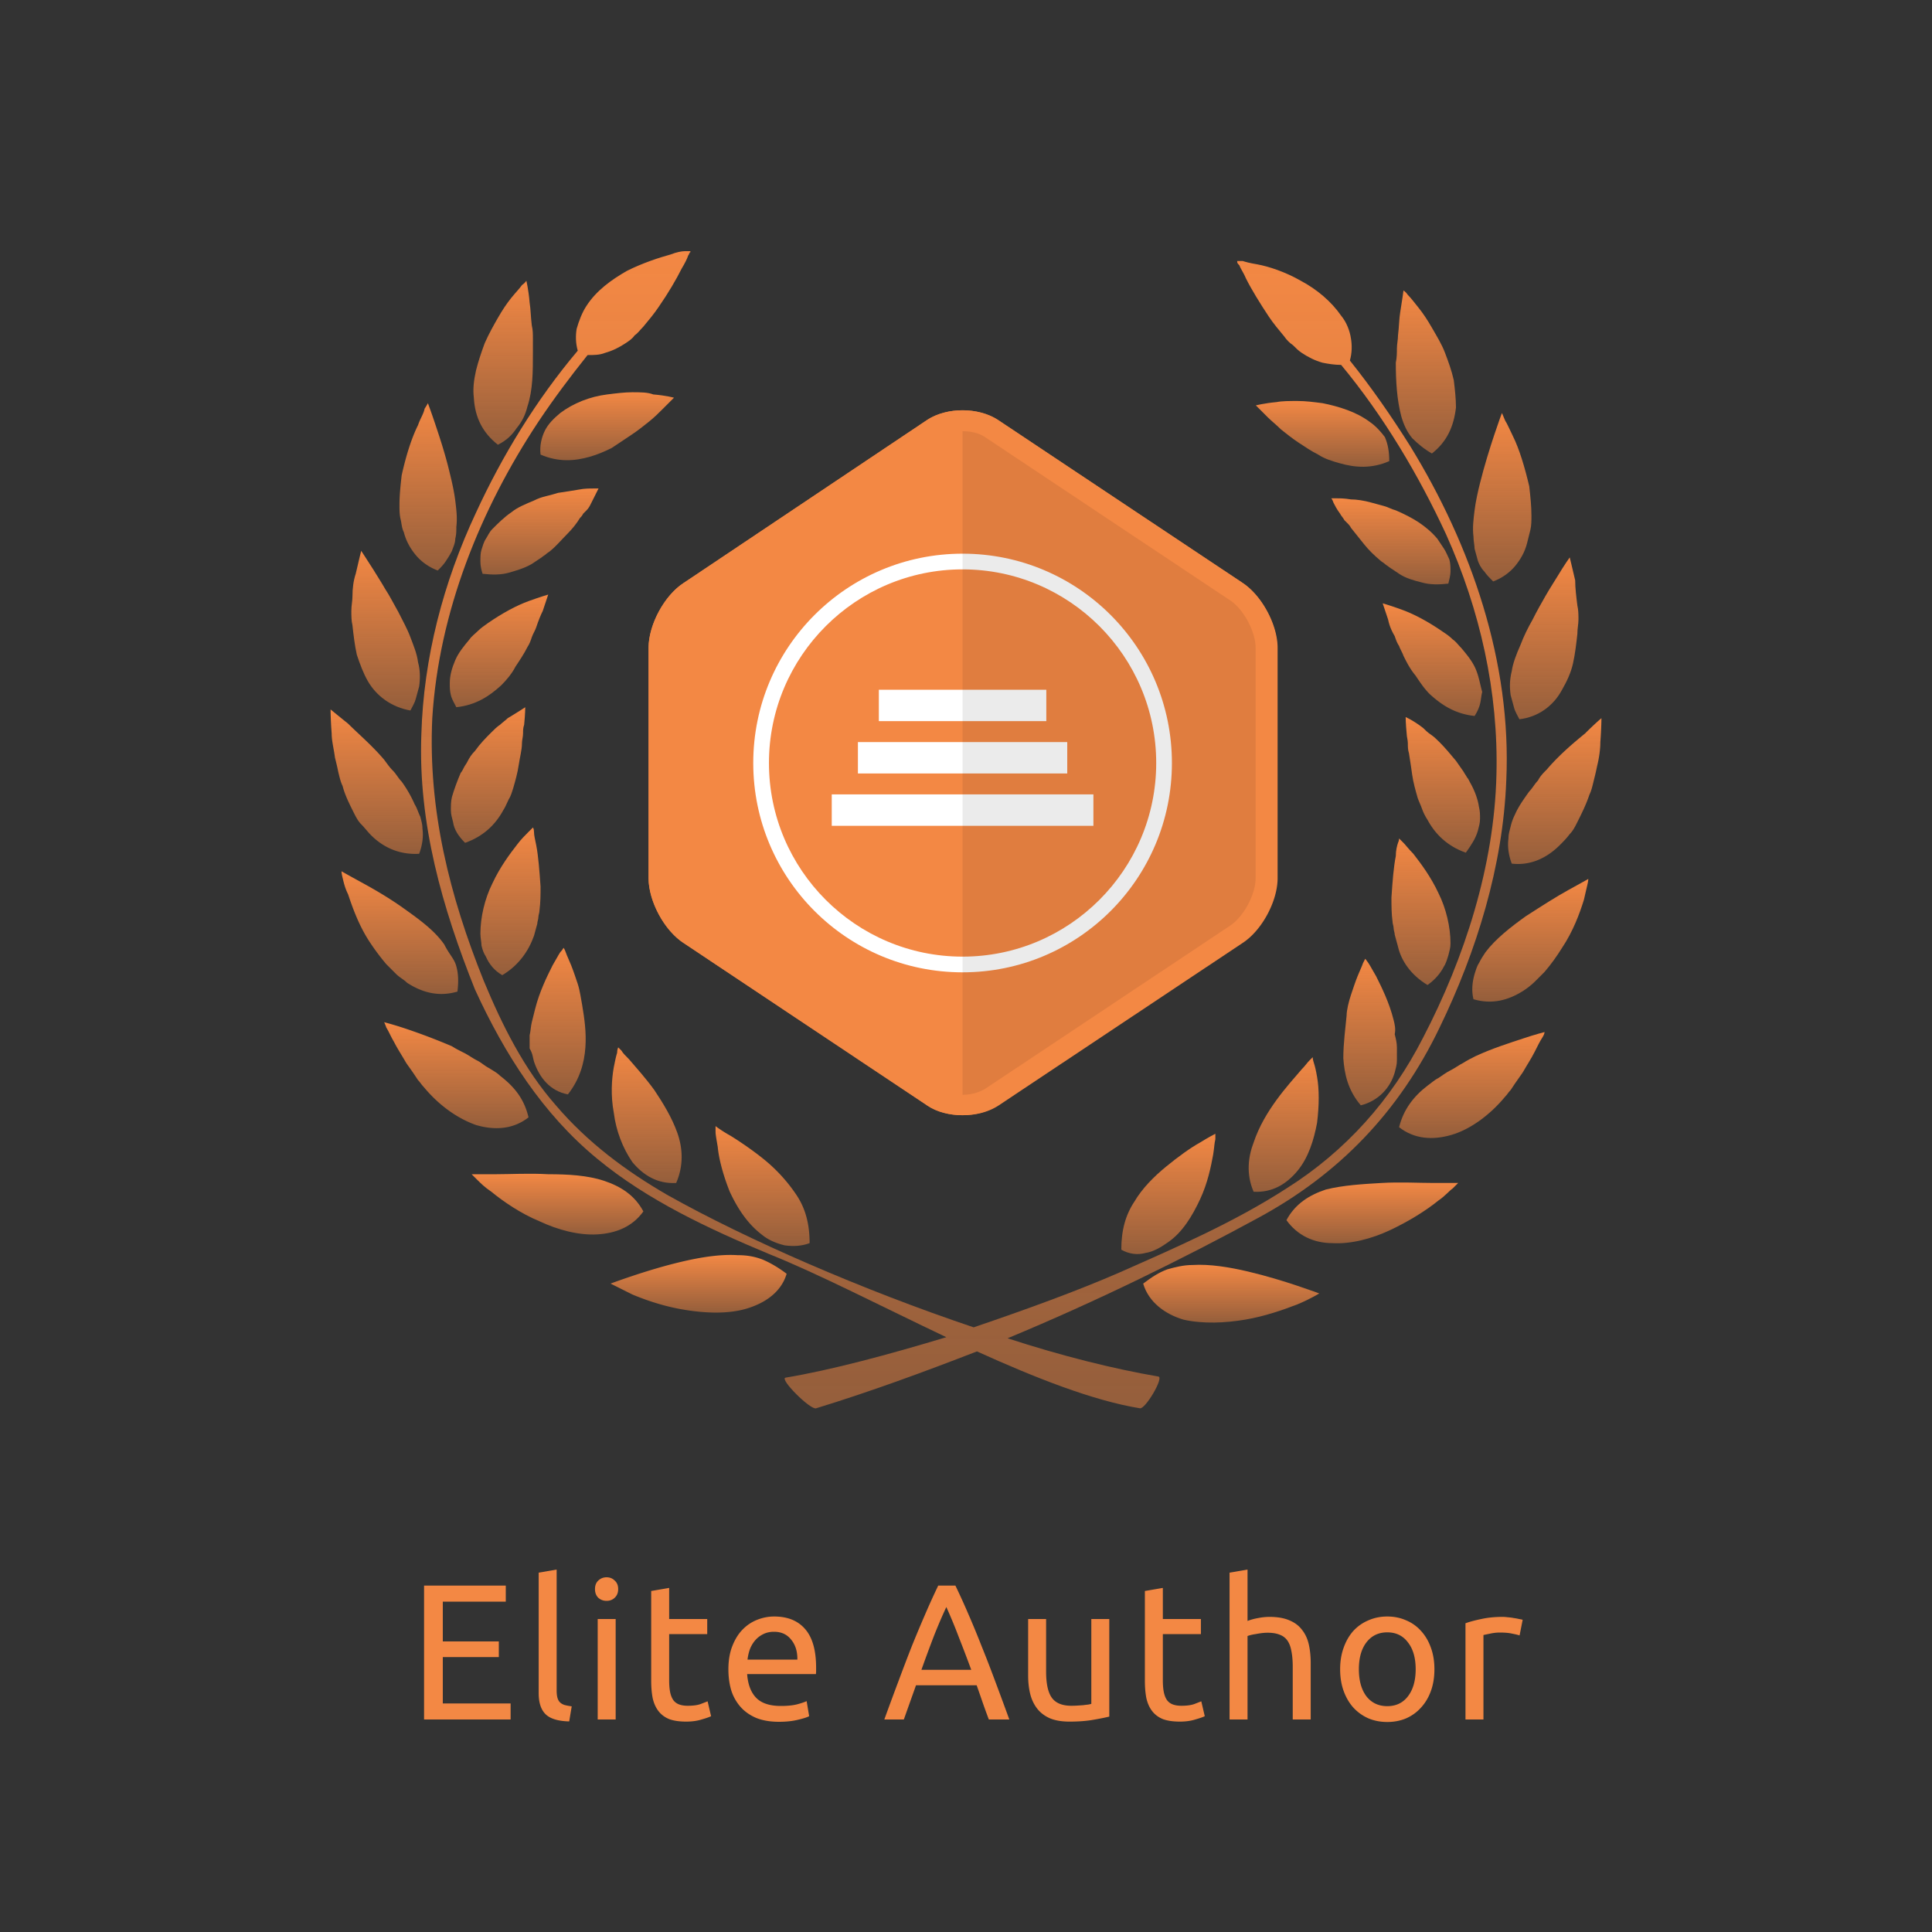 <svg width="300" height="300" viewBox="0 0 300 300" fill="none" xmlns="http://www.w3.org/2000/svg"><rect x="0" y="0" width="300" height="300" fill="#333333" stroke="none"/><path d="M122.148 197.788c-1.358-1.019-2.547-1.698-3.736-2.208-1.358-.509-2.547-.679-3.906-.679-2.717-.17-5.774.34-8.661 1.019-2.887.679-5.604 1.528-7.642 2.208a108.428 108.428 0 00-3.397 1.188l3.397 1.699c2.038.849 4.925 1.868 8.151 2.377 3.057.51 6.624.68 9.511-.17 2.887-.849 5.434-2.547 6.283-5.434z" fill="url(#paint0_linear)"/><path d="M113.318 185.051c1.188 2.547 2.717 4.925 4.925 6.623 1.019.849 2.207 1.359 3.566 1.698 1.189.17 2.547.17 3.906-.339 0-3.057-.679-5.435-2.038-7.473a25.047 25.047 0 00-4.925-5.434c-1.868-1.528-3.906-2.887-5.265-3.736-1.528-.849-2.377-1.529-2.377-1.529v.849c0 .51.17 1.359.34 2.378.169 1.868.849 4.416 1.868 6.963z" fill="url(#paint1_linear)"/><path d="M92.768 191.674c2.887-.169 5.435-1.188 7.133-3.566-1.358-2.547-3.566-3.906-6.114-4.755-2.547-.849-5.604-1.019-8.66-1.019-2.888-.17-5.945 0-8.152 0h-3.737l.85.849c.509.51 1.188 1.189 2.207 1.868 1.868 1.529 4.585 3.397 7.472 4.585 2.888 1.359 6.114 2.208 9.001 2.038z" fill="url(#paint2_linear)"/><path d="M98.203 180.466c1.698 2.038 3.906 3.396 6.793 3.226 1.189-2.717 1.019-5.434.17-7.812-.849-2.377-2.208-4.585-3.567-6.623-1.358-1.868-2.887-3.566-3.906-4.755-.51-.509-1.019-1.019-1.188-1.359l-.51-.509s-.17.34-.17.849c-.17.51-.34 1.359-.51 2.208-.339 1.868-.509 4.415 0 7.133.34 2.717 1.36 5.434 2.888 7.642z" fill="url(#paint3_linear)"/><path d="M63.049 159.747c-2.038-.68-3.397-1.019-3.397-1.019s.17.339.34.849c.34.509.68 1.359 1.189 2.208.51 1.019 1.188 2.038 1.868 3.226.34.51.849 1.189 1.188 1.699l.34.509.34.51c.34.339.51.679.849 1.019 2.378 2.887 5.265 4.925 8.152 5.944 2.887.849 5.774.679 8.151-1.189-.679-2.887-2.207-4.755-4.415-6.454-.51-.509-1.189-.849-1.698-1.188-.68-.34-1.19-.85-1.868-1.189-.68-.34-1.36-.849-2.038-1.189-.68-.34-1.359-.679-1.868-1.019a98.525 98.525 0 00-7.133-2.717z" fill="url(#paint4_linear)"/><path d="M82.918 164.842c.85 2.547 2.548 4.585 5.265 5.094 1.868-2.377 2.547-4.925 2.717-7.302.17-2.378-.17-4.585-.51-6.623-.169-.849-.339-2.208-.678-3.227-.34-1.019-.68-2.038-1.02-2.887-.339-.849-.679-1.529-.848-2.038-.17-.509-.34-.679-.34-.679s-.17.339-.51.679c-.34.509-.679 1.189-1.188 2.038-.85 1.698-2.038 4.076-2.718 6.793l-.51 2.038c-.169.679-.169 1.359-.339 2.038v2.038c.51.849.51 1.528.68 2.038z" fill="url(#paint5_linear)"/><path d="M59.992 149.727l1.529 1.528c.509.51 1.188.849 1.698 1.359 2.377 1.528 4.925 2.208 7.812 1.359.17-1.359.17-2.718-.17-3.906-.17-.68-.51-1.189-.85-1.699-.339-.509-.678-1.019-1.018-1.698-1.529-2.208-3.906-3.906-6.284-5.604-2.377-1.699-4.755-3.057-6.623-4.076-1.868-1.019-3.057-1.698-3.057-1.698s0 .339.17 1.019c.17.679.34 1.528.85 2.547.678 2.038 1.697 4.925 3.396 7.472a35.3 35.3 0 002.547 3.397z" fill="url(#paint6_linear)"/><path d="M75.446 148.538c.51 1.189 1.359 2.208 2.547 2.887 2.548-1.528 4.076-3.736 4.925-6.114.17-.679.34-1.188.51-1.868 0-.339.17-.679.17-1.019 0-.339.17-.679.17-1.019.17-1.358.17-2.547.17-3.736-.17-2.377-.34-4.755-.68-6.453-.17-.849-.34-1.529-.34-2.038 0-.51-.17-.679-.17-.679l-.849.849c-.34.339-1.019 1.019-1.528 1.698-1.189 1.528-2.717 3.566-3.906 6.114-1.189 2.377-1.868 5.264-1.868 7.812 0 .679.17 1.358.17 1.868.17.679.34 1.189.68 1.698z" fill="url(#paint7_linear)"/><path d="M54.897 126.121c.34.679.68 1.359 1.189 1.868.51.51 1.019 1.189 1.528 1.699 2.038 2.037 4.586 3.056 7.473 2.887.51-1.359.679-2.718.51-3.906 0-.68-.17-1.189-.34-1.869-.34-.679-.51-1.358-.85-1.868a19.119 19.119 0 00-2.038-3.566c-.51-.509-.849-1.189-1.358-1.698-.51-.51-.85-1.019-1.359-1.699-1.868-2.207-4.076-4.075-5.604-5.604-1.698-1.358-2.717-2.208-2.717-2.208s0 1.529.17 3.737c0 1.188.34 2.377.509 3.736.17.679.34 1.358.51 2.208.17.679.34 1.528.679 2.207.34 1.359 1.019 2.718 1.698 4.076z" fill="url(#paint8_linear)"/><path d="M72.22 130.876c2.886-1.019 4.755-2.887 5.943-5.095.34-.509.51-1.019.85-1.698.34-.509.509-1.189.679-1.698.34-1.189.68-2.378.849-3.566.17-1.189.51-2.378.51-3.397 0-.509.17-1.019.17-1.528 0-.51 0-.85.169-1.359.17-1.698.17-2.717.17-2.717s-1.02.679-2.717 1.698c-.34.34-.85.679-1.19 1.019-.509.34-.848.679-1.358 1.189-.849.849-1.698 1.698-2.547 2.887-.51.509-.85 1.019-1.189 1.698-.17.34-.34.51-.51.849-.17.34-.34.68-.509.849-.51 1.189-1.019 2.548-1.359 3.737-.17.679-.17 1.358-.17 2.037 0 .68.17 1.189.34 1.869.17 1.188.85 2.207 1.868 3.226z" fill="url(#paint9_linear)"/><path d="M61.86 95.043c-.68-1.189-1.359-2.548-2.038-3.567-.68-1.188-1.359-2.207-1.868-3.056-1.189-1.869-1.868-2.888-1.868-2.888s-.34 1.36-.85 3.567c-.339 1.019-.509 2.208-.509 3.566 0 .68-.17 1.359-.17 2.208 0 .68 0 1.528.17 2.208.17 1.528.34 3.057.68 4.585.509 1.528 1.018 2.887 1.698 4.076 1.358 2.377 3.736 4.076 6.623 4.585.34-.679.68-1.189.85-1.868.169-.679.339-1.189.509-1.868.17-1.189.17-2.547-.17-3.736-.17-1.359-.68-2.548-1.189-3.906-.51-1.359-1.189-2.548-1.868-3.906z" fill="url(#paint10_linear)"/><path d="M77.824 106.421c.849-.849 1.698-1.868 2.207-2.887.68-1.019 1.359-2.038 1.868-3.057.34-.51.51-1.019.68-1.528.17-.51.51-1.019.68-1.528.339-1.02.678-1.869 1.018-2.548l.85-2.547s-1.19.34-3.058 1.019c-1.868.679-4.076 1.868-6.283 3.396-.51.34-1.19.85-1.529 1.189-.51.51-1.019.85-1.358 1.359-.85 1.019-1.699 2.038-2.208 3.226-.51 1.189-.85 2.378-.85 3.567 0 .679 0 1.188.17 1.868.17.679.51 1.189.85 1.868 3.057-.34 5.095-1.698 6.963-3.397z" fill="url(#paint11_linear)"/><path d="M69.163 87.23c.34-.509.679-1.018 1.019-1.697.17-.51.51-1.19.51-1.868.169-.68.169-1.19.169-1.869.17-1.358 0-2.717-.17-4.076-.17-1.358-.51-2.886-.849-4.245-.68-2.887-1.528-5.435-2.208-7.472a107.941 107.941 0 00-1.189-3.397s-.17.34-.509.85c-.17.848-.68 1.528-1.019 2.546-1.019 2.038-1.868 4.756-2.547 7.813-.17 1.528-.34 3.056-.34 4.585 0 .68 0 1.528.17 2.208.17.679.17 1.358.51 2.037.339 1.36 1.018 2.548 1.867 3.567.85 1.019 2.038 1.868 3.397 2.377.34-.34.849-.849 1.189-1.358z" fill="url(#paint12_linear)"/><path d="M92.599 76.532l.34-.68h-.85c-.51 0-1.358 0-2.208.17-1.019.17-2.038.34-3.226.51-.51.17-1.19.34-1.868.51-.68.169-1.19.339-1.869.678-1.188.51-2.547 1.02-3.566 1.868-1.019.68-2.038 1.699-2.887 2.548-.51.51-.68 1.019-1.019 1.528-.34.51-.51 1.19-.68 1.699-.17.51-.17 1.188-.17 1.868 0 .679.17 1.358.34 1.868 1.529.17 2.888.17 4.076-.17 1.19-.34 2.378-.68 3.567-1.359l1.528-1.019c.17-.17.51-.34.68-.51.17-.169.509-.339.679-.509 1.019-.849 1.698-1.698 2.547-2.547.85-.85 1.529-1.698 2.038-2.547.17-.17.34-.34.51-.68l.51-.51c.339-.339.509-.678.678-1.018l.85-1.698z" fill="url(#paint13_linear)"/><path d="M77.314 69.06c1.359-.68 2.208-1.53 2.887-2.548.85-1.02 1.359-2.038 1.699-3.397.849-2.547.849-5.434.849-8.321v-2.208c0-.68 0-1.359-.17-2.038-.17-1.358-.17-2.547-.34-3.566-.17-2.038-.51-3.397-.51-3.397s-.17.34-.679.68c-.34.509-1.019 1.188-1.698 2.037-.68.85-1.359 1.868-2.038 3.057-.68 1.19-1.358 2.378-2.038 3.906-.51 1.359-1.019 2.887-1.358 4.246-.34 1.528-.51 2.887-.34 4.246.17 3.057 1.359 5.434 3.736 7.302z" fill="url(#paint14_linear)"/><path d="M98.033 67.53c1.02-.678 1.868-1.358 2.717-2.037.85-.68 1.529-1.359 2.038-1.868l1.359-1.359.509-.51s-1.188-.339-3.226-.509c-.849-.34-2.038-.34-3.227-.34s-2.547.17-3.906.34c-2.717.34-5.265 1.359-7.303 2.887-1.019.85-1.868 1.699-2.377 2.718-.51 1.019-.85 2.377-.68 3.736 2.718 1.189 5.265 1.019 7.643.34 1.189-.34 2.377-.85 3.396-1.36l3.057-2.037z" fill="url(#paint15_linear)"/><path d="M92.768 179.956c7.812 6.454 17.323 10.869 26.663 14.775 7.642 3.057 17.492 8.152 27.512 12.907-9.001 2.717-17.832 5.095-24.964 6.284-1.019.169 3.906 5.094 4.755 4.755 8.321-2.548 16.643-5.605 24.964-8.831 9.001 4.076 18.002 7.642 25.304 8.831.85.17 3.737-4.755 2.887-4.925-6.962-1.189-15.114-3.227-23.436-5.944 13.926-5.774 27.342-12.398 38.891-18.681 12.567-6.793 21.907-16.473 28.191-29.55 5.774-11.888 9.85-25.134 10.359-38.381.85-18.341-5.434-36.513-14.944-51.967-2.887-4.585-5.944-9-9.341-13.246.34-1.19.34-2.378.17-3.397-.17-1.189-.679-2.547-1.528-3.566-1.529-2.208-3.737-4.076-6.284-5.435-2.378-1.358-4.925-2.207-6.793-2.547-1.019-.17-1.698-.34-2.208-.51h-.849v.17c0 .17.17.34.34.51.169.51.679 1.189 1.019 2.038.849 1.698 2.207 3.906 3.566 5.944.679 1.019 1.528 2.038 2.378 3.056.339.51.849 1.02 1.358 1.36.51.509.849.848 1.359 1.188 1.019.68 2.038 1.189 3.226 1.528.85.17 1.869.34 2.888.34 6.623 7.982 12.057 17.152 16.303 26.323 5.265 11.718 8.152 24.455 7.812 37.362-.34 14.096-4.925 28.361-11.378 40.758-4.925 9.681-12.058 17.662-21.229 23.437-8.151 5.264-17.152 9.17-25.983 13.076-6.624 2.887-14.605 5.774-22.587 8.492-17.153-5.775-35.154-13.587-47.552-20.55-6.453-3.736-12.397-8.151-17.322-13.925-4.925-5.605-8.322-12.398-11.209-19.361-5.264-13.076-8.66-26.493-7.981-40.758 1.019-16.473 7.472-32.437 16.473-46.023 2.377-3.566 4.925-6.963 7.642-10.36 1.019 0 1.868 0 2.717-.34 1.189-.339 2.208-.848 3.227-1.528.51-.34 1.019-.679 1.359-1.188.509-.34.849-.85 1.358-1.359.849-1.019 1.698-2.038 2.378-3.057 1.528-2.208 2.717-4.245 3.566-5.944.509-.849.849-1.528 1.019-2.038.17-.17.17-.51.34-.51V39h-.849c-.51 0-1.359.17-2.208.51-1.868.509-4.416 1.358-6.793 2.547-2.378 1.358-4.755 3.057-6.284 5.434-.68 1.02-1.189 2.378-1.528 3.567-.17 1.019-.17 2.207.17 3.396-6.454 7.642-11.719 16.304-15.794 25.135-5.095 10.868-8.152 22.587-8.492 34.474-.51 13.756 3.227 26.833 8.322 39.57 4.585 10.02 10.529 19.36 19.02 26.323z" fill="url(#paint16_linear)"/><path d="M193.306 204.921c3.057-.51 5.944-1.529 8.152-2.378 2.038-.849 3.396-1.698 3.396-1.698s-1.358-.51-3.396-1.189-4.755-1.528-7.643-2.208c-2.887-.679-5.943-1.188-8.661-1.019-1.358 0-2.717.34-3.906.68-1.358.509-2.377 1.188-3.736 2.207.849 2.887 3.397 4.756 6.284 5.605 3.057.679 6.453.509 9.51 0z" fill="url(#paint17_linear)"/><path d="M177.852 194.561c1.188-.17 2.377-.849 3.566-1.698 2.208-1.528 3.736-4.076 4.925-6.623 1.189-2.548 1.698-5.095 2.038-6.963.17-1.019.17-1.698.339-2.378v-.849s-1.019.51-2.377 1.359c-1.529.849-3.397 2.208-5.265 3.736-1.868 1.528-3.736 3.397-4.925 5.434-1.358 2.038-2.038 4.416-2.038 7.473 1.189.679 2.548.849 3.737.509z" fill="url(#paint18_linear)"/><path d="M214.534 183.692c-2.887.17-5.944.34-8.661 1.019-2.547.85-4.755 2.208-6.114 4.756 1.699 2.377 4.246 3.566 7.133 3.566 2.887.17 6.114-.679 9.001-2.038 2.887-1.359 5.604-3.057 7.472-4.585 1.019-.68 1.698-1.529 2.208-1.868l.849-.85h-3.736c-2.378 0-5.265-.169-8.152 0z" fill="url(#paint19_linear)"/><path d="M194.664 185.051c2.888.17 5.095-1.189 6.794-3.227 1.698-2.038 2.547-4.755 3.056-7.472.34-2.717.34-5.265 0-7.133-.169-1.019-.339-1.698-.509-2.208-.17-.509-.17-.849-.17-.849l-.509.51c-.34.339-.68.849-1.189 1.358-1.019 1.189-2.548 2.887-3.906 4.756-1.359 1.868-2.717 4.075-3.567 6.623-.849 2.208-1.188 4.925 0 7.642z" fill="url(#paint20_linear)"/><path d="M233.725 170.276c.339-.34.509-.679.849-1.019l.339-.509.34-.51c.34-.509.849-1.189 1.189-1.698.679-1.189 1.359-2.208 1.868-3.227.509-1.019.849-1.698 1.189-2.208.339-.509.339-.849.339-.849s-1.358.34-3.396 1.019c-2.038.679-4.755 1.529-7.303 2.717-.679.34-1.358.68-1.868 1.019-.679.34-1.358.85-2.038 1.189-.679.34-1.358.849-1.868 1.189-.679.34-1.189.849-1.698 1.189-2.208 1.698-3.736 3.736-4.416 6.453 2.378 1.868 5.265 2.038 8.152 1.189 2.887-.849 5.944-3.057 8.322-5.944z" fill="url(#paint21_linear)"/><path d="M216.402 158.388c-.679-2.717-1.868-5.095-2.717-6.793-.51-.849-.849-1.528-1.189-2.038-.34-.509-.509-.679-.509-.679l-.34.679c-.17.51-.51 1.189-.849 2.038-.34.849-.679 1.868-1.019 2.887-.34 1.019-.679 2.378-.679 3.227-.17 1.868-.51 4.246-.51 6.623.17 2.378.679 4.925 2.717 7.303 2.718-.68 4.586-2.718 5.265-5.095.17-.679.34-1.189.34-1.868v-2.038c0-.679-.17-1.359-.34-2.038.17-.849 0-1.528-.17-2.208z" fill="url(#paint22_linear)"/><path d="M246.462 137.5c.17-.68.17-1.019.17-1.019s-1.189.679-3.057 1.698c-1.868 1.019-4.246 2.547-6.624 4.076-2.377 1.698-4.755 3.566-6.283 5.604-.34.51-.679 1.019-1.019 1.698-.34.51-.51 1.189-.679 1.699-.34 1.188-.51 2.547-.17 3.906 2.887.849 5.434.169 7.812-1.359.509-.34 1.189-.849 1.698-1.359l1.528-1.528c1.019-1.189 1.869-2.378 2.718-3.736 1.698-2.548 2.717-5.265 3.396-7.473.17-.679.34-1.528.51-2.207z" fill="url(#paint23_linear)"/><path d="M221.667 152.954c1.189-.849 2.038-1.868 2.547-2.887.34-.51.51-1.189.68-1.699.169-.679.339-1.188.339-1.868 0-2.547-.679-5.434-1.868-7.812-1.189-2.547-2.717-4.585-3.906-6.114-.679-.679-1.189-1.358-1.528-1.698l-.68-.679s0 .34-.169.679c-.17.51-.34 1.189-.34 2.038-.34 1.698-.51 3.906-.679 6.454 0 1.188 0 2.547.169 3.736 0 .339.17.679.17 1.019 0 .339.17.679.17 1.019.17.679.34 1.188.51 1.868.509 2.207 2.038 4.415 4.585 5.944z" fill="url(#paint24_linear)"/><path d="M240.178 119.498c-.509.509-1.019 1.019-1.359 1.698-.509.51-.849 1.189-1.358 1.698-.849 1.189-1.698 2.378-2.208 3.567a8.268 8.268 0 00-.679 1.868c-.17.679-.34 1.189-.34 1.868-.17 1.189 0 2.547.51 3.906 2.887.34 5.434-.849 7.472-2.887.509-.51 1.019-1.019 1.528-1.698.51-.51.85-1.189 1.189-1.868.679-1.359 1.359-2.718 1.868-4.246.34-.679.51-1.529.68-2.208.169-.679.339-1.358.509-2.208.34-1.358.51-2.717.51-3.736.169-2.208.169-3.736.169-3.736s-1.019.849-2.547 2.378c-1.868 1.528-4.076 3.396-5.944 5.604z" fill="url(#paint25_linear)"/><path d="M229.479 129.008c.17-.679.34-1.189.34-1.868s0-1.189-.17-1.868c-.17-1.189-.68-2.547-1.359-3.736-.17-.34-.34-.679-.509-.849-.17-.34-.34-.51-.51-.849-.339-.51-.849-1.189-1.189-1.699-.849-1.019-1.698-2.038-2.547-2.887-.34-.339-.849-.849-1.359-1.188-.509-.34-.849-.68-1.188-1.019-1.529-1.189-2.718-1.699-2.718-1.699s0 1.019.17 2.718c0 .339.17.849.17 1.358 0 .51 0 1.019.17 1.529.17 1.019.34 2.207.509 3.396.17 1.189.51 2.378.849 3.566.17.51.51 1.189.68 1.699.17.509.509 1.189.849 1.698 1.189 2.208 3.057 4.076 5.944 5.095.849-1.189 1.528-2.208 1.868-3.397z" fill="url(#paint26_linear)"/><path d="M234.744 104.214c-.34 1.358-.34 2.547-.17 3.736.17.679.339 1.189.509 1.868.17.679.51 1.189.849 1.868 2.887-.34 5.265-2.038 6.624-4.585.679-1.189 1.358-2.548 1.698-4.076.339-1.529.509-3.057.679-4.586 0-.849.17-1.528.17-2.207 0-.68 0-1.529-.17-2.208-.17-1.359-.339-2.717-.339-3.906-.51-2.208-.85-3.566-.85-3.566s-.849 1.188-1.868 2.887c-.509.849-1.189 1.868-1.868 3.057-.679 1.188-1.358 2.377-2.038 3.736-.679 1.189-1.358 2.547-1.868 3.906-.679 1.528-1.189 2.887-1.358 4.076z" fill="url(#paint27_linear)"/><path d="M229.139 103.874c-.509-1.189-1.358-2.208-2.207-3.227-.51-.509-.85-1.019-1.359-1.359-.51-.51-1.019-.849-1.529-1.188-2.207-1.529-4.415-2.718-6.283-3.397a50.038 50.038 0 00-3.057-1.019l.849 2.547c.17.85.51 1.699 1.019 2.548.17.51.34 1.019.679 1.528.17.51.51 1.019.68 1.529.509 1.019 1.019 2.038 1.868 3.057.679 1.019 1.358 2.038 2.208 2.887 1.868 1.698 3.906 3.057 6.962 3.396.34-.509.68-1.189.85-1.868.169-.679.169-1.189.339-1.868-.339-1.189-.509-2.378-1.019-3.566z" fill="url(#paint28_linear)"/><path d="M233.215 64.134s-.509 1.359-1.188 3.397c-.68 2.038-1.529 4.755-2.208 7.472-.34 1.359-.68 2.887-.849 4.246-.17 1.359-.34 2.717-.17 4.076 0 .68.17 1.358.17 1.868.169.68.339 1.189.509 1.868.17.51.51 1.189 1.019 1.698.34.51.849 1.02 1.359 1.529 1.358-.51 2.547-1.359 3.396-2.378.849-1.019 1.529-2.208 1.868-3.566l.51-2.038c.17-.68.17-1.529.17-2.208 0-1.528-.17-3.057-.34-4.585-.679-2.887-1.528-5.774-2.547-7.812-.51-1.02-.85-1.868-1.189-2.378-.34-.849-.51-1.189-.51-1.189z" fill="url(#paint29_linear)"/><path d="M224.214 85.193l-1.019-1.529c-.849-1.019-1.868-1.868-2.887-2.547-1.019-.68-2.377-1.359-3.566-1.868-.679-.17-1.189-.51-1.868-.68-.68-.17-1.189-.339-1.868-.509-1.189-.34-2.378-.51-3.227-.51-1.019-.17-1.698-.17-2.208-.17h-.849s.17.17.34.68c.17.34.509 1.02 1.019 1.698.169.34.509.68.679 1.02l.509.509c.17.17.34.34.51.68l2.038 2.547c.679.849 1.528 1.698 2.547 2.547.17.17.51.34.68.51.169.17.509.34.679.509l1.528 1.019c1.019.68 2.208 1.019 3.567 1.358 1.188.34 2.547.34 4.076.17.169-.679.339-1.358.339-1.868 0-.68 0-1.189-.17-1.868-.339-.68-.509-1.189-.849-1.698z" fill="url(#paint30_linear)"/><path d="M222.346 70.418c2.378-1.868 3.397-4.246 3.736-7.133 0-1.358-.169-2.887-.339-4.245-.34-1.529-.849-2.887-1.359-4.246-.509-1.359-1.358-2.717-2.038-3.906-.679-1.189-1.358-2.208-2.038-3.057-.679-.849-1.188-1.528-1.698-2.038-.34-.51-.679-.68-.679-.68s-.17 1.36-.51 3.397c-.17 1.02-.17 2.208-.339 3.567 0 .68-.17 1.358-.17 2.038 0 .679 0 1.358-.17 2.207 0 2.887.17 5.775.849 8.322.34 1.189.849 2.377 1.698 3.396.849.85 1.868 1.699 3.057 2.378z" fill="url(#paint31_linear)"/><path d="M212.666 65.493c-2.038-1.528-4.755-2.378-7.302-2.887-1.359-.17-2.548-.34-3.906-.34-1.189 0-2.378 0-3.227.17-1.868.17-3.227.51-3.227.51l.51.509 1.358 1.359c.51.51 1.359 1.188 2.038 1.868.849.679 1.698 1.358 2.717 2.038 1.019.679 2.038 1.358 3.057 1.868 1.019.68 2.208 1.019 3.397 1.358 2.377.68 4.925.85 7.642-.34 0-1.358-.17-2.547-.679-3.735-.51-.68-1.359-1.699-2.378-2.378z" fill="url(#paint32_linear)"/><path d="M198.225 136.356c0 3.575-2.438 8.126-5.445 10.076l-37.948 25.272c-3.007 1.951-7.883 1.951-10.808 0l-37.868-25.272c-3.006-1.95-5.444-6.501-5.444-10.076v-35.755c0-3.575 2.438-8.126 5.444-10.076l37.868-25.353c3.007-1.95 7.882-1.95 10.889 0l37.949 25.272c3.006 1.95 5.444 6.5 5.444 10.076v35.836h-.081z" fill="#F38844"/><path d="M136.467 107.103h26.003v4.875h-26.003v-4.875zm-3.251 8.126h32.505v4.875h-32.505v-4.875zm-4.063 8.126h40.631v4.875h-40.631v-4.875zm20.316-34.942c16.577 0 30.066 13.489 30.066 30.066 0 16.577-13.489 30.067-30.066 30.067-16.578 0-30.067-13.49-30.067-30.067 0-16.577 13.489-30.066 30.067-30.066zm0-2.438c-17.959 0-32.505 14.545-32.505 32.504 0 17.959 14.546 32.504 32.505 32.504 17.958 0 32.504-14.545 32.504-32.504 0-17.959-14.546-32.504-32.504-32.504z" fill="#fff"/><path opacity=".08" d="M192.78 90.525l-37.867-25.353c-1.463-.976-3.413-1.463-5.445-1.463v109.539c1.951 0 3.901-.487 5.445-1.462l37.949-25.272c3.006-1.951 5.444-6.501 5.444-10.077v-35.836c-.081-3.575-2.519-8.126-5.526-10.076z" fill="#000"/><path d="M149.468 66.96c1.382 0 2.682.324 3.576.974l37.949 25.273c2.112 1.381 3.981 4.875 3.981 7.394v35.755c0 2.519-1.869 6.013-3.981 7.395l-37.949 25.272c-.894.569-2.194.975-3.576.975-1.381 0-2.681-.325-3.575-.975l-37.949-25.272c-2.113-1.382-3.982-4.876-3.982-7.395v-35.755c0-2.519 1.869-6.013 3.982-7.394l37.949-25.273c.894-.65 2.194-.975 3.575-.975zm0-3.251c-1.95 0-3.9.487-5.444 1.463l-37.868 25.353c-3.006 1.95-5.444 6.5-5.444 10.076v35.755c0 3.575 2.438 8.126 5.444 10.076l37.949 25.272c1.463.976 3.413 1.463 5.445 1.463 2.031 0 3.9-.487 5.444-1.463l37.949-25.272c3.007-1.95 5.444-6.501 5.444-10.076v-35.755c0-3.575-2.437-8.126-5.444-10.076l-38.03-25.353c-1.544-.976-3.494-1.463-5.445-1.463zM65.848 267v-20.79h12.69v2.49h-9.78v6.18h8.7v2.43h-8.7v7.2h10.53V267h-13.44zm22.538.3c-1.72-.04-2.94-.41-3.66-1.11-.72-.7-1.08-1.79-1.08-3.27V244.2l2.79-.48v18.75c0 .46.04.84.12 1.14.08.3.21.54.39.72.18.18.42.32.72.42.3.08.67.15 1.11.21l-.39 2.34zm7.214-.3h-2.79v-15.6h2.79V267zm-1.41-18.42c-.5 0-.93-.16-1.29-.48-.34-.34-.51-.79-.51-1.35s.17-1 .51-1.32c.36-.34.79-.51 1.29-.51s.92.17 1.26.51c.36.32.54.76.54 1.32s-.18 1.01-.54 1.35c-.34.32-.76.48-1.26.48zm9.717 2.82h5.91v2.34h-5.91v7.2c0 .78.06 1.43.18 1.95.12.5.3.9.54 1.2.24.28.54.48.9.6s.78.18 1.26.18c.84 0 1.51-.09 2.01-.27.52-.2.88-.34 1.08-.42l.54 2.31c-.28.14-.77.31-1.47.51-.7.22-1.5.33-2.4.33-1.06 0-1.94-.13-2.64-.39-.68-.28-1.23-.69-1.65-1.23-.42-.54-.72-1.2-.9-1.98-.16-.8-.24-1.72-.24-2.76v-13.92l2.79-.48v4.83zm9.198 7.83c0-1.38.2-2.58.6-3.6.4-1.04.93-1.9 1.59-2.58.66-.68 1.42-1.19 2.28-1.53.86-.34 1.74-.51 2.64-.51 2.1 0 3.71.66 4.83 1.98 1.12 1.3 1.68 3.29 1.68 5.97v.48c0 .18-.01.35-.03.51h-10.68c.12 1.62.59 2.85 1.41 3.69.82.84 2.1 1.26 3.84 1.26.98 0 1.8-.08 2.46-.24.68-.18 1.19-.35 1.53-.51l.39 2.34c-.34.18-.94.37-1.8.57-.84.2-1.8.3-2.88.3-1.36 0-2.54-.2-3.54-.6-.98-.42-1.79-.99-2.43-1.71a7.107 7.107 0 01-1.44-2.55c-.3-1-.45-2.09-.45-3.27zm10.71-1.53c.02-1.26-.3-2.29-.96-3.09-.64-.82-1.53-1.23-2.67-1.23-.64 0-1.21.13-1.71.39-.48.24-.89.56-1.23.96-.34.4-.61.86-.81 1.38-.18.52-.3 1.05-.36 1.59h7.74zm29.731 9.3c-.34-.9-.66-1.78-.96-2.64-.3-.88-.61-1.77-.93-2.67h-9.42l-1.89 5.31h-3.03c.8-2.2 1.55-4.23 2.25-6.09.7-1.88 1.38-3.66 2.04-5.34.68-1.68 1.35-3.28 2.01-4.8.66-1.54 1.35-3.06 2.07-4.56h2.67c.72 1.5 1.41 3.02 2.07 4.56.66 1.52 1.32 3.12 1.98 4.8.68 1.68 1.37 3.46 2.07 5.34.7 1.86 1.45 3.89 2.25 6.09h-3.18zm-2.73-7.71c-.64-1.74-1.28-3.42-1.92-5.04-.62-1.64-1.27-3.21-1.95-4.71-.7 1.5-1.37 3.07-2.01 4.71-.62 1.62-1.24 3.3-1.86 5.04h7.74zm21.433 7.26c-.64.16-1.49.33-2.55.51-1.04.18-2.25.27-3.63.27-1.2 0-2.21-.17-3.03-.51-.82-.36-1.48-.86-1.98-1.5s-.86-1.39-1.08-2.25c-.22-.88-.33-1.85-.33-2.91v-8.76h2.79v8.16c0 1.9.3 3.26.9 4.08.6.82 1.61 1.23 3.03 1.23.3 0 .61-.01.93-.03.32-.02.62-.04.9-.06.28-.04.53-.07.75-.09.24-.04.41-.08.51-.12V251.4h2.79v15.15zm8.317-15.15h5.91v2.34h-5.91v7.2c0 .78.06 1.43.18 1.95.12.5.3.9.54 1.2.24.28.54.48.9.6s.78.18 1.26.18c.84 0 1.51-.09 2.01-.27.52-.2.88-.34 1.08-.42l.54 2.31c-.28.14-.77.31-1.47.51-.7.22-1.5.33-2.4.33-1.06 0-1.94-.13-2.64-.39-.68-.28-1.23-.69-1.65-1.23-.42-.54-.72-1.2-.9-1.98-.16-.8-.24-1.72-.24-2.76v-13.92l2.79-.48v4.83zm10.36 15.6v-22.8l2.79-.48v7.98c.52-.2 1.07-.35 1.65-.45.6-.12 1.19-.18 1.77-.18 1.24 0 2.27.18 3.09.54.82.34 1.47.83 1.95 1.47.5.62.85 1.37 1.05 2.25.2.88.3 1.85.3 2.91V267h-2.79v-8.16c0-.96-.07-1.78-.21-2.46-.12-.68-.33-1.23-.63-1.65-.3-.42-.7-.72-1.2-.9-.5-.2-1.12-.3-1.86-.3-.3 0-.61.02-.93.06-.32.04-.63.09-.93.15-.28.04-.54.09-.78.15-.22.06-.38.11-.48.15V267h-2.79zm31.809-7.8c0 1.24-.18 2.36-.54 3.36-.36 1-.87 1.86-1.53 2.58-.64.72-1.41 1.28-2.31 1.68-.9.38-1.88.57-2.94.57s-2.04-.19-2.94-.57c-.9-.4-1.68-.96-2.34-1.68-.64-.72-1.14-1.58-1.5-2.58-.36-1-.54-2.12-.54-3.36 0-1.22.18-2.33.54-3.33.36-1.02.86-1.89 1.5-2.61.66-.72 1.44-1.27 2.34-1.65.9-.4 1.88-.6 2.94-.6s2.04.2 2.94.6c.9.38 1.67.93 2.31 1.65.66.72 1.17 1.59 1.53 2.61.36 1 .54 2.11.54 3.33zm-2.91 0c0-1.76-.4-3.15-1.2-4.17-.78-1.04-1.85-1.56-3.21-1.56-1.36 0-2.44.52-3.24 1.56-.78 1.02-1.17 2.41-1.17 4.17 0 1.76.39 3.16 1.17 4.2.8 1.02 1.88 1.53 3.24 1.53 1.36 0 2.43-.51 3.21-1.53.8-1.04 1.2-2.44 1.2-4.2zm13.495-8.13c.24 0 .51.02.81.06.32.02.63.06.93.12.3.04.57.09.81.15.26.04.45.08.57.12l-.48 2.43c-.22-.08-.59-.17-1.11-.27-.5-.12-1.15-.18-1.95-.18-.52 0-1.04.06-1.56.18-.5.1-.83.17-.99.21V267h-2.79v-14.94c.66-.24 1.48-.46 2.46-.66.98-.22 2.08-.33 3.3-.33z" fill="#F38844"/><defs><linearGradient id="paint0_linear" x1="108.477" y1="194.868" x2="108.477" y2="203.817" gradientUnits="userSpaceOnUse"><stop stop-color="#F38844"/><stop offset="1" stop-color="#F38844" stop-opacity=".51"/></linearGradient><linearGradient id="paint1_linear" x1="118.412" y1="174.861" x2="118.412" y2="193.474" gradientUnits="userSpaceOnUse"><stop stop-color="#F38844"/><stop offset="1" stop-color="#F38844" stop-opacity=".51"/></linearGradient><linearGradient id="paint2_linear" x1="86.57" y1="182.258" x2="86.57" y2="191.696" gradientUnits="userSpaceOnUse"><stop stop-color="#F38844"/><stop offset="1" stop-color="#F38844" stop-opacity=".51"/></linearGradient><linearGradient id="paint3_linear" x1="100.42" y1="162.634" x2="100.42" y2="183.707" gradientUnits="userSpaceOnUse"><stop stop-color="#F38844"/><stop offset="1" stop-color="#F38844" stop-opacity=".51"/></linearGradient><linearGradient id="paint4_linear" x1="70.861" y1="158.728" x2="70.861" y2="175.181" gradientUnits="userSpaceOnUse"><stop stop-color="#F38844"/><stop offset="1" stop-color="#F38844" stop-opacity=".51"/></linearGradient><linearGradient id="paint5_linear" x1="86.592" y1="147.18" x2="86.592" y2="169.936" gradientUnits="userSpaceOnUse"><stop stop-color="#F38844"/><stop offset="1" stop-color="#F38844" stop-opacity=".51"/></linearGradient><linearGradient id="paint6_linear" x1="62.086" y1="135.292" x2="62.086" y2="154.342" gradientUnits="userSpaceOnUse"><stop stop-color="#F38844"/><stop offset="1" stop-color="#F38844" stop-opacity=".51"/></linearGradient><linearGradient id="paint7_linear" x1="79.267" y1="128.499" x2="79.267" y2="151.425" gradientUnits="userSpaceOnUse"><stop stop-color="#F38844"/><stop offset="1" stop-color="#F38844" stop-opacity=".51"/></linearGradient><linearGradient id="paint8_linear" x1="58.495" y1="110.157" x2="58.495" y2="132.593" gradientUnits="userSpaceOnUse"><stop stop-color="#F38844"/><stop offset="1" stop-color="#F38844" stop-opacity=".51"/></linearGradient><linearGradient id="paint9_linear" x1="75.786" y1="109.818" x2="75.786" y2="130.876" gradientUnits="userSpaceOnUse"><stop stop-color="#F38844"/><stop offset="1" stop-color="#F38844" stop-opacity=".51"/></linearGradient><linearGradient id="paint10_linear" x1="59.878" y1="85.532" x2="59.878" y2="110.327" gradientUnits="userSpaceOnUse"><stop stop-color="#F38844"/><stop offset="1" stop-color="#F38844" stop-opacity=".51"/></linearGradient><linearGradient id="paint11_linear" x1="77.484" y1="92.326" x2="77.484" y2="109.818" gradientUnits="userSpaceOnUse"><stop stop-color="#F38844"/><stop offset="1" stop-color="#F38844" stop-opacity=".51"/></linearGradient><linearGradient id="paint12_linear" x1="66.481" y1="62.606" x2="66.481" y2="88.589" gradientUnits="userSpaceOnUse"><stop stop-color="#F38844"/><stop offset="1" stop-color="#F38844" stop-opacity=".51"/></linearGradient><linearGradient id="paint13_linear" x1="83.768" y1="75.852" x2="83.768" y2="89.21" gradientUnits="userSpaceOnUse"><stop stop-color="#F38844"/><stop offset="1" stop-color="#F38844" stop-opacity=".51"/></linearGradient><linearGradient id="paint14_linear" x1="78.13" y1="43.585" x2="78.13" y2="69.059" gradientUnits="userSpaceOnUse"><stop stop-color="#F38844"/><stop offset="1" stop-color="#F38844" stop-opacity=".51"/></linearGradient><linearGradient id="paint15_linear" x1="94.275" y1="60.908" x2="94.275" y2="71.46" gradientUnits="userSpaceOnUse"><stop stop-color="#F38844"/><stop offset="1" stop-color="#F38844" stop-opacity=".51"/></linearGradient><linearGradient id="paint16_linear" x1="149.675" y1="39" x2="149.675" y2="218.693" gradientUnits="userSpaceOnUse"><stop stop-color="#F38844"/><stop offset="1" stop-color="#F38844" stop-opacity=".51"/></linearGradient><linearGradient id="paint17_linear" x1="191.183" y1="196.396" x2="191.183" y2="205.369" gradientUnits="userSpaceOnUse"><stop stop-color="#F38844"/><stop offset="1" stop-color="#F38844" stop-opacity=".51"/></linearGradient><linearGradient id="paint18_linear" x1="181.418" y1="176.05" x2="181.418" y2="194.731" gradientUnits="userSpaceOnUse"><stop stop-color="#F38844"/><stop offset="1" stop-color="#F38844" stop-opacity=".51"/></linearGradient><linearGradient id="paint19_linear" x1="213.091" y1="183.617" x2="213.091" y2="193.054" gradientUnits="userSpaceOnUse"><stop stop-color="#F38844"/><stop offset="1" stop-color="#F38844" stop-opacity=".51"/></linearGradient><linearGradient id="paint20_linear" x1="199.332" y1="164.162" x2="199.332" y2="185.065" gradientUnits="userSpaceOnUse"><stop stop-color="#F38844"/><stop offset="1" stop-color="#F38844" stop-opacity=".51"/></linearGradient><linearGradient id="paint21_linear" x1="228.545" y1="160.256" x2="228.545" y2="176.71" gradientUnits="userSpaceOnUse"><stop stop-color="#F38844"/><stop offset="1" stop-color="#F38844" stop-opacity=".51"/></linearGradient><linearGradient id="paint22_linear" x1="212.751" y1="148.878" x2="212.751" y2="171.635" gradientUnits="userSpaceOnUse"><stop stop-color="#F38844"/><stop offset="1" stop-color="#F38844" stop-opacity=".51"/></linearGradient><linearGradient id="paint23_linear" x1="237.623" y1="136.481" x2="237.623" y2="155.532" gradientUnits="userSpaceOnUse"><stop stop-color="#F38844"/><stop offset="1" stop-color="#F38844" stop-opacity=".51"/></linearGradient><linearGradient id="paint24_linear" x1="220.648" y1="130.197" x2="220.648" y2="152.954" gradientUnits="userSpaceOnUse"><stop stop-color="#F38844"/><stop offset="1" stop-color="#F38844" stop-opacity=".51"/></linearGradient><linearGradient id="paint25_linear" x1="241.42" y1="111.516" x2="241.42" y2="134.161" gradientUnits="userSpaceOnUse"><stop stop-color="#F38844"/><stop offset="1" stop-color="#F38844" stop-opacity=".51"/></linearGradient><linearGradient id="paint26_linear" x1="224.044" y1="111.346" x2="224.044" y2="132.405" gradientUnits="userSpaceOnUse"><stop stop-color="#F38844"/><stop offset="1" stop-color="#F38844" stop-opacity=".51"/></linearGradient><linearGradient id="paint27_linear" x1="239.783" y1="86.552" x2="239.783" y2="111.686" gradientUnits="userSpaceOnUse"><stop stop-color="#F38844"/><stop offset="1" stop-color="#F38844" stop-opacity=".51"/></linearGradient><linearGradient id="paint28_linear" x1="222.431" y1="93.684" x2="222.431" y2="111.176" gradientUnits="userSpaceOnUse"><stop stop-color="#F38844"/><stop offset="1" stop-color="#F38844" stop-opacity=".51"/></linearGradient><linearGradient id="paint29_linear" x1="233.265" y1="64.134" x2="233.265" y2="90.288" gradientUnits="userSpaceOnUse"><stop stop-color="#F38844"/><stop offset="1" stop-color="#F38844" stop-opacity=".51"/></linearGradient><linearGradient id="paint30_linear" x1="215.978" y1="77.381" x2="215.978" y2="90.739" gradientUnits="userSpaceOnUse"><stop stop-color="#F38844"/><stop offset="1" stop-color="#F38844" stop-opacity=".51"/></linearGradient><linearGradient id="paint31_linear" x1="221.412" y1="45.114" x2="221.412" y2="70.418" gradientUnits="userSpaceOnUse"><stop stop-color="#F38844"/><stop offset="1" stop-color="#F38844" stop-opacity=".51"/></linearGradient><linearGradient id="paint32_linear" x1="205.364" y1="62.266" x2="205.364" y2="72.478" gradientUnits="userSpaceOnUse"><stop stop-color="#F38844"/><stop offset="1" stop-color="#F38844" stop-opacity=".51"/></linearGradient></defs></svg>